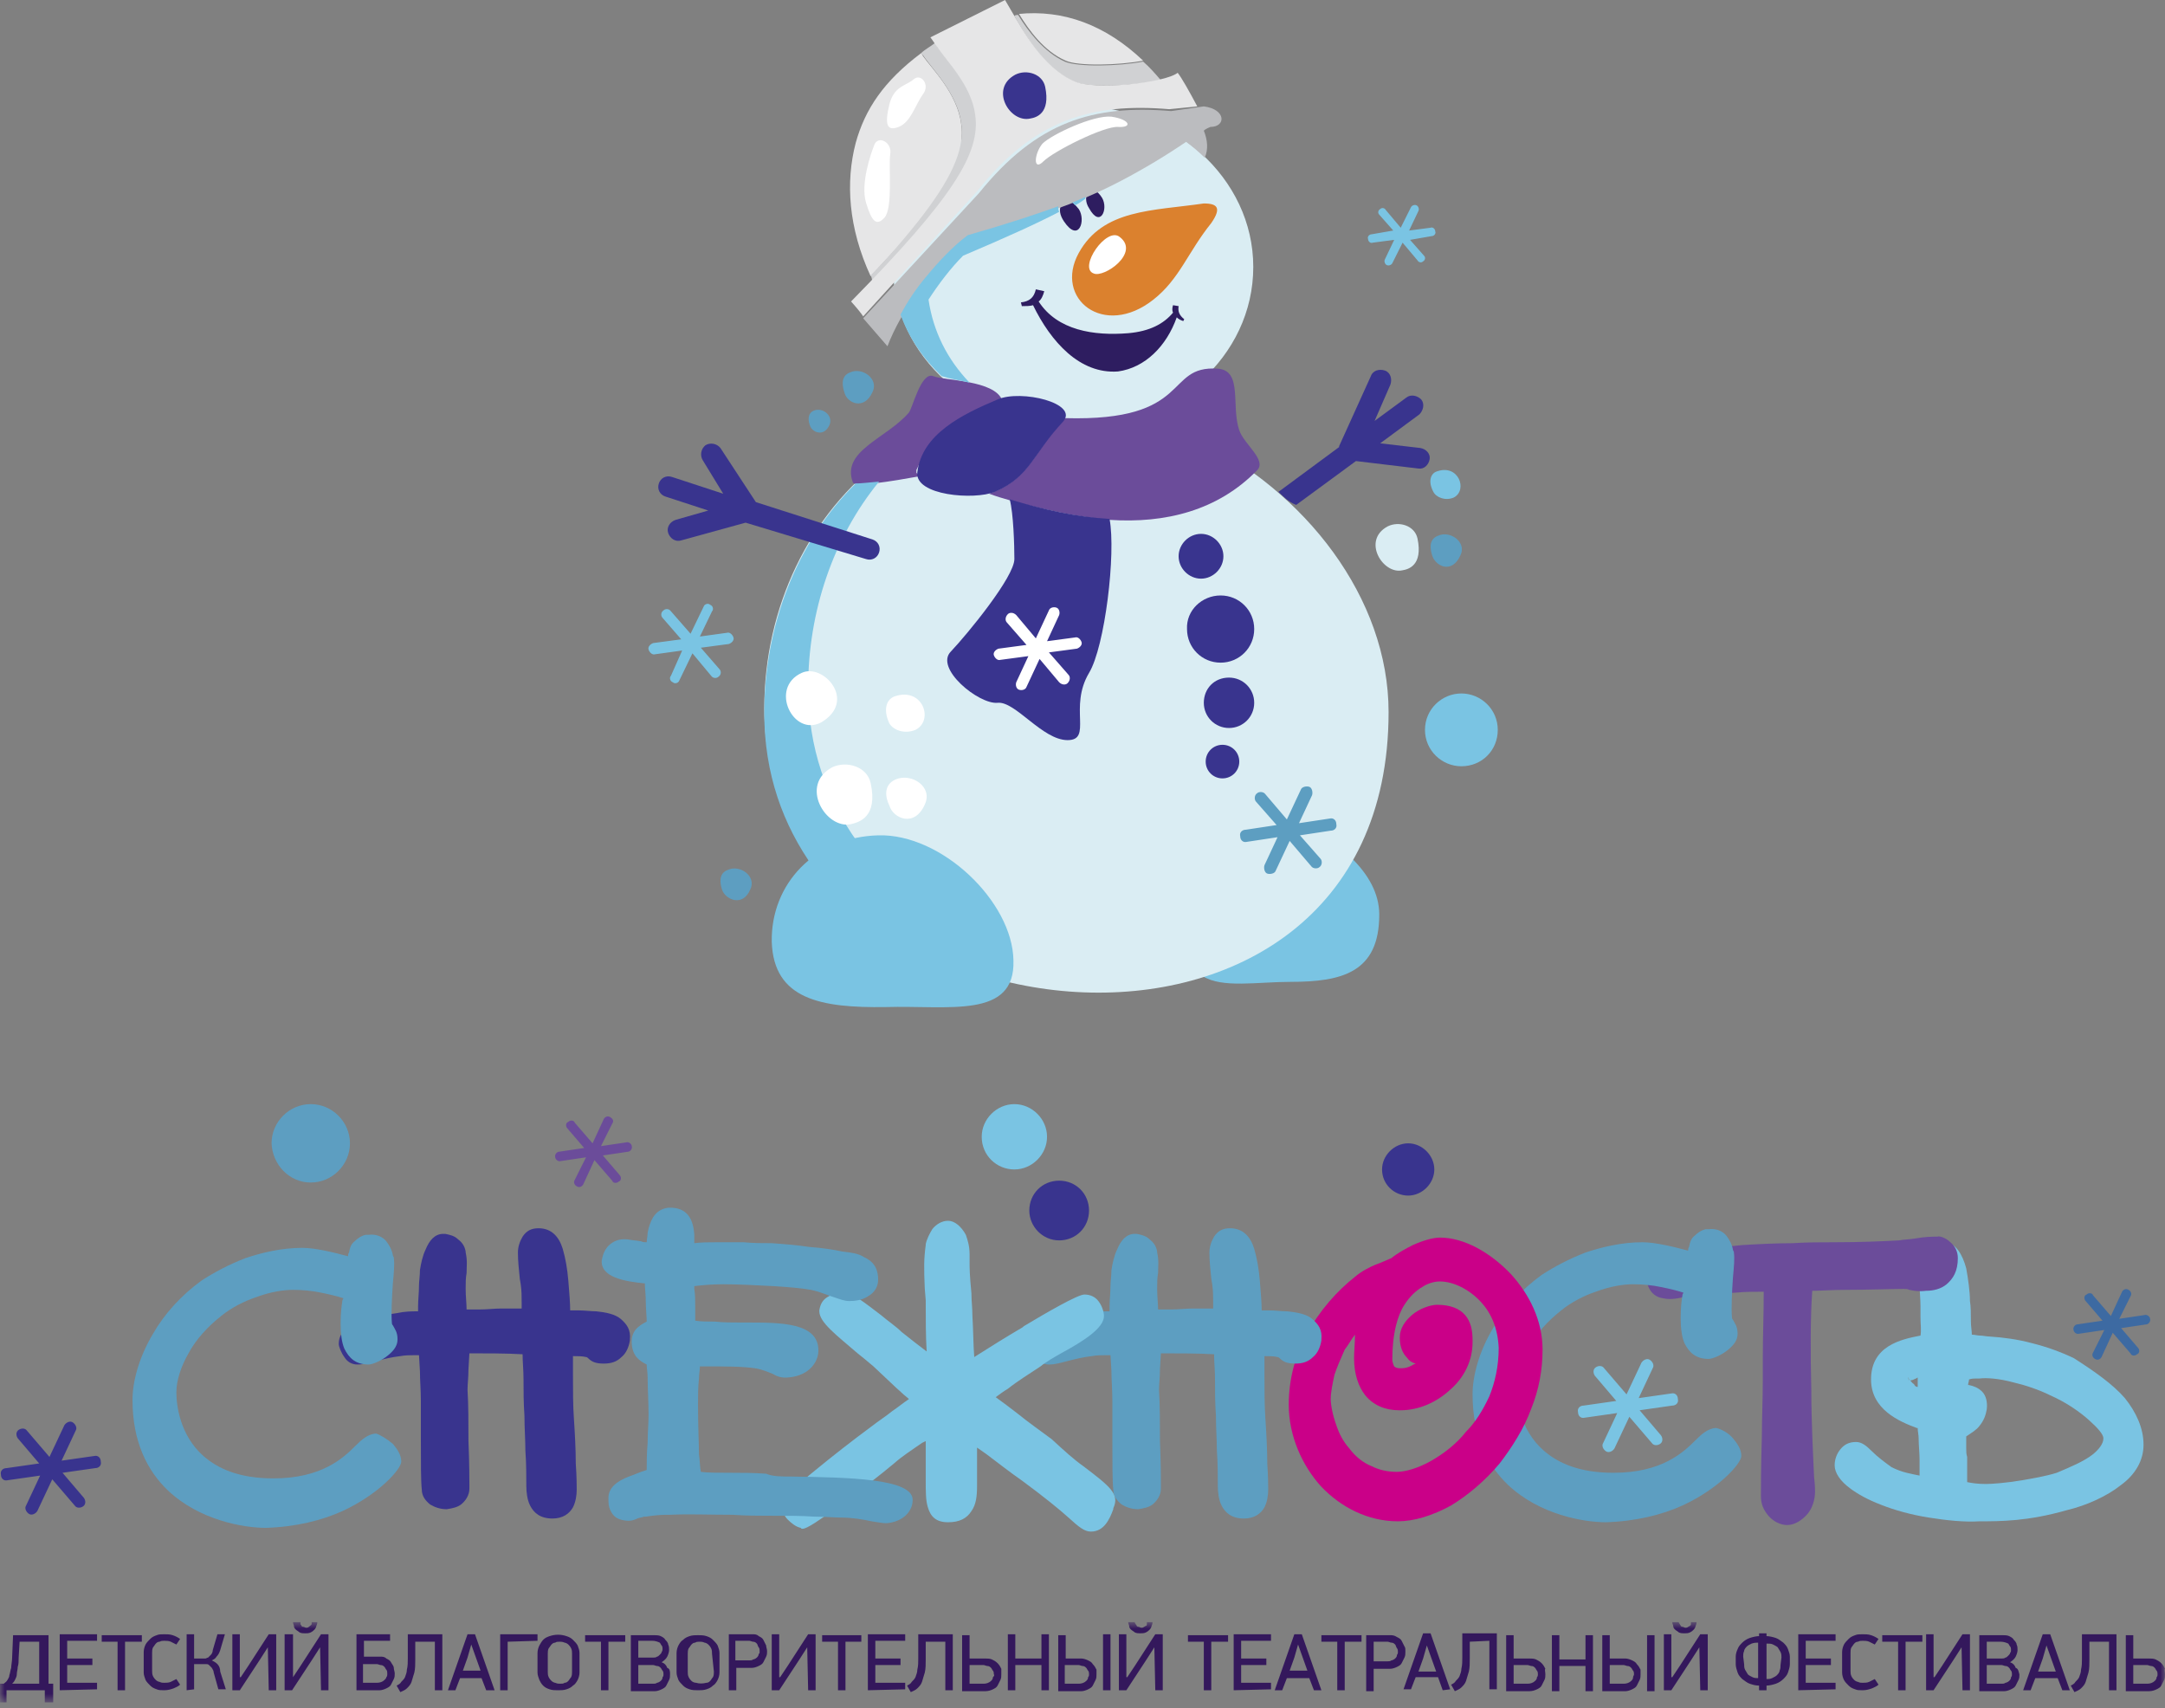 <svg width="232" height="183" viewBox="0 0 232 183" fill="none" xmlns="http://www.w3.org/2000/svg">
<rect x="0" y="0" width="232" height="183" fill="#808080" stroke="none"/>
<path d="M227.7 149.8C228.9 151.3 229.7 153 229.7 154.8C229.7 156.5 228.8 158 227.3 159.1C225.8 160.3 223.6 161.3 221.5 161.8C217.3 163 214.4 163 212.1 163C210.5 163.1 208.6 162.9 206.7 162.6C204.8 162.3 203 161.8 201.5 161.2C200.2 160.7 199.1 160.1 198.3 159.5C197.2 158.7 196.6 157.8 196.6 157C196.6 156.4 196.8 155.8 197.2 155.3C197.6 154.8 198.1 154.5 198.9 154.5C199.5 154.5 200 154.9 200.6 155.5C201.2 156.1 202 156.7 202.7 157.2C203.9 157.8 204.8 157.9 205.7 158.1C205.7 157.7 205.7 157 205.7 156.4C205.7 155.7 205.6 154.8 205.6 154.1C205.6 153.7 205.5 153.4 205.5 153H205.4C203.5 152.3 200.5 151 200.5 147.8C200.5 144.2 203.7 143.5 205.8 143.1C205.9 142.5 205.8 141.9 205.8 141.2V140C205.8 139.2 205.7 138.3 205.7 137.6C205.6 136.5 205.6 135.7 205.6 135.1V135C205.7 134.4 206 133.9 206.5 133.5C207 133.1 207.6 132.9 208.3 133C209.6 133.2 210.3 134.4 210.7 135.9C210.9 137 211.1 138.4 211.1 139.4C211.2 140 211.2 140.8 211.2 141.6C211.2 142.1 211.3 142.6 211.3 143C211.6 143 211.9 143.1 212.2 143.1C212.5 143.1 212.9 143.2 213.2 143.2C214.7 143.3 216.2 143.5 217.7 143.9C219.3 144.3 220.7 144.8 222.2 145.5C224.4 146.9 226.4 148.3 227.7 149.8ZM224.3 155.8C224.9 155.3 225.4 154.7 225.4 154.1C225.4 153.7 224.8 153 223.9 152.2C222.8 151.2 221.3 150.2 219.7 149.5C218.5 148.9 217 148.4 215.7 148.1C214.2 147.7 212.9 147.6 212.1 147.7H211.7C211.5 147.7 211.3 147.7 211 147.8C211 148 210.9 148.2 210.9 148.4H211C211.5 148.5 212 148.7 212.4 149.1C212.8 149.5 213 150.2 212.9 151C212.8 151.6 212.6 152.2 212.1 152.8C211.8 153.2 211.3 153.5 210.7 153.9V154.2V155.2C210.7 155.5 210.7 155.8 210.8 156.1V156.2C210.8 156.7 210.8 157 210.8 157.3C210.8 157.8 210.8 158.3 210.8 158.5V158.8C211.3 158.9 211.9 159 212.8 159C213.4 159 214.9 158.9 216.7 158.6C217.8 158.4 219.1 158.2 220.4 157.8C221.8 157.2 223.3 156.6 224.3 155.8ZM205.5 148.6C205.5 148.3 205.5 147.9 205.5 147.6C205.4 147.6 205.4 147.7 205.3 147.7C205.1 147.8 204.9 147.9 204.7 147.9C204.8 148 204.9 148.2 205.1 148.3C205.2 148.5 205.3 148.6 205.5 148.6ZM204.5 147.7C204.5 147.8 204.6 147.9 204.6 147.9V147.8L204.5 147.7ZM204.5 147.7L204.6 147.9C204.5 147.7 204.5 147.3 204.5 147.7Z" fill="#7AC4E3"/>
<path d="M179.7 135.1C179.5 135.3 179.3 135.3 179.3 135.5C179.3 135.4 179.5 135.3 179.7 135.1Z" fill="black"/>
<path d="M92 142.1C91.3 141.3 91.1 140.7 90.8 140.7L90.6 140.8H90.5C90.8 141.1 91.4 141.5 92 142.1Z" fill="black"/>
<path d="M33.3 126.7C35.6 126.7 37.5 124.8 37.5 122.5C37.5 120.2 35.6 118.3 33.3 118.3C31 118.3 29.1 120.2 29.1 122.5C29.2 124.8 31 126.7 33.3 126.7Z" fill="#5D9EC1"/>
<path d="M108.7 125.3C110.6 125.3 112.2 123.7 112.2 121.8C112.2 119.9 110.6 118.3 108.7 118.3C106.8 118.3 105.2 119.9 105.2 121.8C105.2 123.8 106.8 125.3 108.7 125.3Z" fill="#7AC4E3"/>
<path d="M113.5 132.9C115.3 132.9 116.7 131.5 116.7 129.7C116.7 127.9 115.3 126.5 113.5 126.5C111.7 126.5 110.3 127.9 110.3 129.7C110.3 131.4 111.7 132.9 113.5 132.9Z" fill="#39348E"/>
<path d="M150.9 128.1C152.4 128.1 153.7 126.8 153.7 125.3C153.7 123.8 152.4 122.5 150.9 122.5C149.4 122.5 148.1 123.8 148.1 125.3C148.1 126.9 149.4 128.1 150.9 128.1Z" fill="#39348E"/>
<path d="M178 153.8C178.2 154.1 178.2 154.5 177.9 154.7C177.6 154.9 177.2 154.9 177 154.6L174.6 151.8L173 155.2C172.8 155.5 172.4 155.7 172.1 155.5C171.8 155.3 171.6 154.9 171.8 154.6L173.3 151.4L169.8 151.9C169.4 152 169.1 151.7 169.1 151.3C169 150.9 169.3 150.6 169.7 150.6L173.2 150.1L170.9 147.4C170.7 147.1 170.7 146.7 171 146.5C171.3 146.3 171.7 146.3 171.9 146.6L174.3 149.4L175.9 146C176.1 145.7 176.5 145.5 176.8 145.7C177.1 145.9 177.3 146.3 177.1 146.6L175.6 149.8L179.1 149.3C179.5 149.2 179.8 149.5 179.8 149.9C179.9 150.3 179.6 150.6 179.2 150.6L175.7 151.1L178 153.8Z" fill="#7AC4E3"/>
<path d="M9 160.5C9.2 160.8 9.2 161.2 8.9 161.4C8.6 161.6 8.2 161.6 8 161.3L5.6 158.5L4 161.9C3.8 162.2 3.4 162.4 3.1 162.2C2.8 162 2.6 161.6 2.8 161.3L4.3 158.1L0.8 158.6C0.4 158.7 0.1 158.4 0.1 158C-5.21149e-05 157.6 0.3 157.3 0.7 157.3L4.2 156.8L1.9 154.1C1.7 153.8 1.7 153.4 2 153.2C2.3 153 2.7 153 2.9 153.3L5.3 156.1L6.9 152.7C7.1 152.4 7.5 152.2 7.8 152.4C8.1 152.6 8.3 153 8.1 153.3L6.6 156.5L10.1 156C10.5 155.9 10.8 156.2 10.8 156.6C10.9 157 10.6 157.3 10.2 157.3L6.7 157.8L9 160.5Z" fill="#39348E"/>
<path d="M229.1 144.4C229.3 144.6 229.3 145 229 145.1C228.8 145.3 228.4 145.3 228.3 145L226.4 142.8L225.2 145.4C225.1 145.6 224.8 145.8 224.5 145.6C224.3 145.5 224.1 145.2 224.3 144.9L225.5 142.5L222.8 142.9C222.5 143 222.2 142.7 222.2 142.5C222.1 142.2 222.4 141.9 222.6 141.9L225.3 141.5L223.5 139.4C223.3 139.2 223.3 138.8 223.6 138.7C223.8 138.5 224.2 138.5 224.3 138.8L226.2 141L227.4 138.4C227.5 138.2 227.8 138 228.1 138.2C228.3 138.3 228.5 138.6 228.3 138.9L227.1 141.3L229.8 140.9C230.1 140.8 230.4 141.1 230.4 141.3C230.5 141.6 230.2 141.9 230 141.9L227.3 142.3L229.1 144.4Z" fill="#3D6AA2"/>
<path d="M66.4 125.9C66.6 126.1 66.6 126.5 66.3 126.6C66.1 126.8 65.7 126.8 65.6 126.5L63.7 124.3L62.5 126.9C62.4 127.1 62.1 127.3 61.8 127.1C61.6 127 61.4 126.7 61.6 126.4L62.8 124L60.1 124.4C59.8 124.5 59.5 124.2 59.5 124C59.4 123.7 59.7 123.4 59.9 123.4L62.6 123L60.8 120.9C60.6 120.7 60.6 120.3 60.9 120.2C61.1 120 61.5 120 61.6 120.3L63.5 122.5L64.7 119.9C64.8 119.7 65.1 119.5 65.4 119.7C65.7 119.9 65.8 120.1 65.6 120.4L64.4 122.8L67.1 122.4C67.4 122.3 67.7 122.6 67.7 122.8C67.8 123.1 67.5 123.4 67.3 123.4L64.6 123.8L66.4 125.9Z" fill="#6B4C9A"/>
<path d="M209 133.1C209.5 133.5 209.8 134.1 209.8 134.8C209.8 136.2 209.3 137 208.6 137.6C208 138.1 207.2 138.3 206.4 138.3C205.6 138.4 205.1 138.3 204.6 138.2C204.4 138.1 204.2 138.1 204 138.1C202.9 138.1 200.1 138.2 197.7 138.2C196.4 138.2 195.1 138.3 194.2 138.3C194 141 194 144.9 194.1 149V149.1C194.1 152.2 194.3 156.2 194.4 158.3C194.5 159.1 194.5 159.7 194.5 159.8C194.5 160.7 194.2 161.6 193.7 162.2C193.1 162.9 192.3 163.4 191.5 163.4C190.8 163.4 190 163 189.5 162.4C189 161.8 188.7 161.2 188.7 160.3C188.7 159.5 188.7 157.1 188.8 153.9C188.8 152 188.9 149.9 188.9 148V145.5C188.9 143.1 189 141 189 138.4C188.1 138.4 186.9 138.4 186 138.5C184.4 138.6 182.9 138.6 182 138.7C181.5 138.8 181.1 138.9 180.8 138.9C179.8 139.1 179.1 139.3 178.2 139.1C177.5 139 177 138.6 176.7 138C176.5 137.6 176.5 137.1 176.5 136.7C176.6 135.1 177.9 134.9 180.2 134.4C180.6 134.3 181.1 134.2 181.8 134.1C182.5 133.9 184.4 133.6 186.7 133.4C188.4 133.3 190.3 133.2 192.1 133.2C193.6 133.1 195.1 133.1 196.6 133.1C199.3 133.1 201.7 133 203.5 132.9C204 132.8 204.6 132.8 205.2 132.7C206.3 132.5 207.1 132.5 207.6 132.5C207.8 132.4 208.5 132.6 209 133.1Z" fill="#6B4C9A"/>
<path d="M185.7 154.1C186.2 154.7 186.6 155.3 186.6 156C186.6 156.8 184.2 159.5 180.3 161.3C178.1 162.3 175.3 163 172.1 163.1C169.7 163.1 165 162.3 161.6 159.1C159.4 157 157.8 153.9 157.8 149.4C157.8 147.4 158.5 144.8 160 142.3C161.2 140.2 163 138.2 165.2 136.6C166.6 135.7 168.1 134.9 169.9 134.2C171.7 133.6 173.8 133.1 176 133.1C177.4 133.1 179.4 133.6 180.9 134C180.9 133.9 180.9 133.7 181 133.6C181.1 133.1 181.2 132.7 181.6 132.4C181.9 132.1 182.3 131.8 182.8 131.7H182.9H183H183.1C183.9 131.6 184.6 131.9 185 132.4C185.3 132.8 185.6 133.3 185.7 133.9C185.7 134 185.8 134.1 185.8 134.1V134.2C185.9 134.8 185.8 135.8 185.7 136.9C185.6 138.4 185.5 140.2 185.6 141.2C185.6 141.3 185.7 141.4 185.7 141.4C185.9 141.8 186.2 142.1 186.2 142.9C186.2 143.6 185.8 144.1 185.2 144.6C184.5 145.2 183.5 145.6 183.1 145.6C181.7 145.6 181 144.9 180.5 143.9C180.2 143.2 180.1 142.2 180.1 141.2C180.1 140.1 180.2 139.3 180.3 138.7L180.4 138.5C179.8 138.3 179 138.1 178 137.9C177.1 137.7 176 137.6 175 137.6C174 137.6 172.6 137.8 171 138.4C169.8 138.8 168.4 139.5 167.3 140.4C165.9 141.5 164.6 142.9 163.8 144.4C163 145.8 162.5 147.3 162.5 148.6C162.5 150 162.9 153.2 165.4 155.4C167 156.8 169.3 157.8 172.9 157.8C178.1 157.8 180.4 155.6 181.7 154.3C182.4 153.6 183 153.1 183.8 153H183.9C184.4 153.1 185.2 153.5 185.7 154.1Z" fill="#5D9EC1"/>
<path d="M161.9 136.5C163.9 138.7 165.3 141.5 165.3 144.6C165.3 146.8 164.9 148.9 164.1 150.9C163.3 153.1 162 155.1 160.7 156.8C159.1 158.7 157.3 160.2 155.5 161.3C153.5 162.4 151.5 163 149.8 163C146.6 163 143.7 161.5 141.6 159.3C139.5 157 138.1 153.8 138.1 150.5C138.1 147.8 138.8 145.2 140 143C141.4 140.4 143.3 138.3 145.2 136.8C145.9 136.2 146.7 135.8 147.4 135.5C148 135.3 148.6 135 149.1 134.8C149.7 134.3 150.6 133.8 151.4 133.4C152.5 132.9 153.6 132.6 154.3 132.6C156.9 132.6 159.7 134.2 161.9 136.5ZM159.6 149.6C160.2 148.1 160.6 146.4 160.6 144.4C160.5 142.3 159.8 140.7 158.7 139.5C157.4 138.1 155.7 137.3 154.3 137.3C153.7 137.3 153 137.5 152.4 137.9C151.7 138.3 151 139 150.5 139.8C150.1 140.4 149.8 141.2 149.6 142C149.3 143.2 149.2 144.5 149.2 145.6V145.7C149.2 145.9 149.3 146.2 149.4 146.4C149.5 146.5 149.7 146.6 150 146.6H150.1H150.2C150.6 146.6 150.9 146.5 151.3 146.3C151.4 146.2 151.5 146.2 151.7 146.1C151.3 146 151 145.8 150.8 145.5C150.3 145 150 144.3 150 143.3C150 142.3 150.6 141.5 151.3 140.9C152.1 140.2 153.3 139.8 154 139.8C155.4 139.8 156.4 140.2 157 140.9C157.6 141.6 157.8 142.5 157.8 143.6V143.8C157.8 145.8 156.9 147.6 155.4 148.9C154 150.2 152.1 151.1 150.1 151.1H149.9C148.5 151.1 147.2 150.6 146.3 149.5C145.6 148.6 145.1 147.3 145.1 145.5C145.1 144.8 145.2 143.9 145.2 143C144.8 143.5 144.5 144.1 144.1 144.6C143.7 145.5 143.3 146.4 143 147.3C142.8 148.2 142.6 149.2 142.6 149.9C142.6 150.5 142.8 151.6 143.2 152.7C143.5 153.6 143.9 154.4 144.6 155.2C145.2 156 146 156.7 147 157.1C147.8 157.5 148.7 157.7 149.7 157.7C150.6 157.7 152 157.3 153.4 156.5C154.6 155.8 156 154.8 157.1 153.4C158.1 152.4 158.9 151.1 159.6 149.6Z" fill="#CA0088"/>
<path d="M140.6 141.3C141.3 141.9 141.7 142.5 141.6 143.5V143.6C141.5 144.3 141.2 145 140.7 145.4C140.2 145.9 139.6 146.1 138.8 146.1C137.9 146.1 137.5 145.9 137.1 145.5C137 145.4 136.9 145.4 136.9 145.4C136.5 145.3 136 145.3 135.5 145.3C135.5 145.9 135.5 146.7 135.5 147.5C135.5 149 135.5 150.6 135.6 152C135.7 153.5 135.8 155.3 135.8 156.8C135.9 158.2 135.9 159.3 135.9 159.6C135.9 160.2 135.8 160.9 135.5 161.5C135.1 162.2 134.4 162.7 133.3 162.7C132 162.7 131.3 162.1 130.9 161.3C130.6 160.7 130.5 159.9 130.5 159.2V159.1C130.5 158.2 130.5 156.8 130.4 155.4C130.4 154.3 130.3 153 130.3 151.7C130.2 150.3 130.2 149 130.2 147.8C130.2 146.8 130.1 145.9 130.1 145.1C128.5 145 126 145 124.4 145L124.3 146.7C124.3 147.6 124.2 148.3 124.2 148.9C124.3 150.5 124.3 152.5 124.3 154.4C124.4 156.7 124.4 158.7 124.4 159.1V159.2V159.3V159.4V159.5C124.4 160.2 124 160.8 123.5 161.2C123.1 161.5 122.6 161.6 122 161.7H121.9C121.3 161.7 120.7 161.5 120.2 161.2C119.7 160.8 119.3 160.3 119.3 159.6C119.2 158.8 119.2 156.6 119.2 154.1C119.2 153 119.2 151.8 119.2 150.1C119.2 148.9 119.1 147.9 119.1 146.9L119 145.2C118.9 145.2 118.7 145.2 118.6 145.2C118.1 145.2 117.5 145.2 117 145.3C116.1 145.4 115.3 145.6 114.5 145.8C113.7 146 113.1 146.2 112.4 146.2C111.8 146.2 111.3 145.9 111 145.4C110.7 145 110.4 144.3 110.4 144C110.4 141.8 113.4 141.3 115.9 140.8L116.6 140.7C117.5 140.5 118.2 140.5 118.9 140.5V140C118.9 139.3 119 138.5 119 137.7C119 137.3 119.1 136.7 119.1 136.1C119.2 135.4 119.4 134.5 119.7 133.9C120.1 132.9 120.7 132.2 121.6 132.2H121.7H121.8C122.3 132.3 122.8 132.4 123.2 132.8C123.6 133.1 123.9 133.5 124 134.1V134.2C124.2 135.1 124.1 135.6 124.1 136.4C124 136.9 124 137.5 124 138.1C124 138.9 124.1 139.7 124.1 140.3C124.5 140.3 125 140.3 125.6 140.3C126.3 140.3 127.1 140.2 127.8 140.2C128 140.2 128.5 140.2 128.9 140.2C129.3 140.2 129.6 140.2 130 140.2C130 140 130 139.8 130 139.5C130 138.9 130 138.3 129.9 137.6L129.8 137C129.7 136 129.6 135.1 129.6 134.2C129.6 133.6 129.8 133 130.1 132.5C130.5 131.9 131 131.6 131.8 131.6C133.2 131.6 134 132.5 134.4 133.8C134.7 134.8 134.9 136 135 137.2C135.1 138.4 135.2 139.6 135.2 140.4H136C136.6 140.4 137.4 140.5 137.9 140.5C139 140.6 140 140.8 140.6 141.3Z" fill="#5D9EC1"/>
<path d="M116.1 157.1C119 159.3 120 160.1 119.3 161.6V161.7C118.9 162.8 118.3 164.1 116.9 164.1C116.2 164.1 115.6 163.6 114.5 162.6C113.5 161.7 111.9 160.4 109.6 158.7C108.3 157.8 106.9 156.7 105.7 155.8L104.7 155.1C104.7 156.5 104.7 158 104.7 158.8V159.2C104.7 160.3 104.6 161.2 104.1 161.9C103.6 162.7 102.8 163.1 101.6 163.1C100.3 163.1 99.7 162.5 99.4 161.4C99.2 160.7 99.2 159.8 99.2 158.5C99.2 157.8 99.2 157.2 99.2 156.6C99.2 155.9 99.2 155.1 99.2 154.4L98.8 154.6C97.8 155.3 96.7 156 95.8 156.8C94.5 157.9 91.8 160 89.6 161.6C87.9 162.8 86.5 163.8 86 163.8H85.9L85.8 163.7C85.3 163.6 84.8 163.2 84.4 162.8C84 162.4 83.8 161.8 83.8 161.2C83.8 160.7 85.4 159.1 87.4 157.5C89.1 156.1 91.4 154.3 93.3 152.9C94.2 152.2 95 151.7 95.6 151.2C96.2 150.8 96.8 150.3 97.4 149.9C97.2 149.7 96.9 149.5 96.6 149.2C95.9 148.6 94.9 147.6 93.6 146.4C92.9 145.8 92.4 145.4 91.9 145C89.7 143.1 87.8 141.7 87.8 140.5V140.4C87.9 139.7 88.2 139.2 88.8 138.9C89.2 138.6 89.9 138.5 90.4 138.4C91.3 138.5 92.7 139.6 94.4 140.9C95.1 141.5 96 142.1 96.6 142.7C97.6 143.5 98.5 144.2 99.3 144.8C99.2 143.2 99.2 141.3 99.2 139.3L99.1 138.1C99 135.8 99 134.9 99.2 133.4V133.3C99.3 132.8 99.6 132.2 99.9 131.7C100.3 131.2 100.9 130.8 101.6 130.8C102.3 130.8 103 131.4 103.5 132.3C103.7 132.9 103.9 133.5 103.9 134.4V134.5V135.1C103.9 136 103.9 136.5 104.1 138.6V138.7C104.1 139.4 104.2 140.1 104.2 140.9C104.3 142.6 104.3 144.2 104.4 145.4C105.8 144.5 107.9 143.2 109.6 142.2L109.7 142.1C112.2 140.6 115.5 138.7 116.2 138.7C116.9 138.7 117.4 139 117.7 139.4C118.1 139.9 118.3 140.6 118.3 141C118.3 142.3 116.1 143.7 113.7 145C113 145.4 112.1 145.9 111.5 146.4C110.3 147.2 109 148 108 148.8C107.5 149.1 107.1 149.4 106.7 149.7C107.4 150.2 108.2 150.8 109.1 151.5C110.2 152.4 111.5 153.3 112.7 154.2C114 155.4 115.1 156.4 116.1 157.1Z" fill="#7AC4E3"/>
<path d="M84.7 158.2C90.9 158.3 97.8 158.4 97.8 160.7C97.8 161.5 97.4 162.1 96.9 162.5C96.3 163 95.4 163.2 94.9 163.2C94.6 163.2 94.1 163.1 93.4 163C92.5 162.8 91.3 162.6 90.2 162.6C89.4 162.6 88.4 162.5 87.3 162.5C85.9 162.4 84.4 162.4 82 162.4C81.3 162.4 79.9 162.4 78.5 162.3C76.1 162.3 73.7 162.2 71.8 162.3H71.4C70.7 162.3 69.8 162.4 69.2 162.5H69C68.8 162.6 68.5 162.6 68.3 162.7C67.9 162.9 67.5 163 66.9 162.9C66.2 162.8 65.7 162.5 65.4 161.8C65.2 161.4 65.2 161 65.2 160.5C65.2 159.4 66.1 158.7 67.4 158.2C68 158 68.6 157.7 69.3 157.5C69.3 156.8 69.3 155.7 69.4 154.6C69.4 153.5 69.5 152.5 69.5 151.6C69.5 150.2 69.4 148.8 69.4 147.6C69.4 147.1 69.3 146.6 69.3 146.2C68.5 145.8 67.8 145.3 67.7 144C67.6 142.7 68.3 142.1 69.3 141.6C69.3 141 69.2 140.2 69.2 139.4C69.2 138.7 69.1 138 69.1 137.5H69C67.1 137.3 64.2 136.9 64.5 134.9V135C64.6 134.3 64.9 133.7 65.4 133.3C65.9 132.9 66.5 132.7 67.3 132.8C67.8 132.9 68.2 132.9 68.7 133C68.9 133.1 69.1 133.1 69.3 133.1C69.3 132.8 69.4 132.4 69.4 132.1C69.5 131.5 69.7 130.9 70 130.4C70.4 129.8 70.9 129.5 71.6 129.4C73.7 129.3 74.3 130.7 74.4 132.3C74.4 132.6 74.4 132.9 74.4 133.2C75.1 133.1 76 133.1 76.9 133.1C77.8 133.1 78.8 133.1 79.7 133.1C80.7 133.2 81.7 133.2 82.7 133.2C84.1 133.3 85.4 133.4 86.7 133.6C88.1 133.7 89.4 133.9 90.3 134.1C91.2 134.2 92 134.3 92.6 134.7C93.5 135.1 94.1 135.8 94.1 137.1C94.1 137.9 93.7 138.5 93 138.9C92.4 139.3 91.6 139.4 91 139.4C90.5 139.4 90 139.2 89.4 139C88.7 138.8 87.9 138.4 86.9 138.2C85.8 138 84.4 137.9 82.9 137.8C81 137.7 79 137.6 77.5 137.6C76.3 137.6 75.2 137.7 74.4 137.8V138.1C74.5 138.7 74.5 139.3 74.5 140V140.6C74.5 141 74.5 141.2 74.5 141.5C75.1 141.6 75.8 141.6 76.6 141.6C77.5 141.7 78.5 141.7 79.5 141.7H80C83.7 141.7 87.7 141.7 87.7 144.7C87.7 145.6 87.2 146.4 86.5 146.9C85.8 147.4 84.9 147.6 84.1 147.6C83.7 147.6 83.3 147.5 82.8 147.2C82.3 147 81.6 146.7 80.9 146.6C79.5 146.4 77.8 146.4 75.3 146.4H75C75 146.8 74.9 147.3 74.9 147.7C74.8 148.6 74.8 149.6 74.8 150.5C74.8 152.9 74.9 154.7 74.9 155.8C75 156.5 75 157.2 75.1 157.7C75.8 157.8 77 157.8 78.4 157.8C79.5 157.8 80.7 157.8 82.1 157.9C82.8 158.2 83.7 158.2 84.7 158.2Z" fill="#5D9EC1"/>
<path d="M66.5 141.3C67.2 141.9 67.6 142.5 67.5 143.5V143.6C67.4 144.3 67.1 145 66.6 145.4C66.1 145.9 65.5 146.1 64.7 146.1C63.8 146.1 63.4 145.9 63 145.5C62.9 145.4 62.8 145.4 62.8 145.4C62.4 145.3 61.9 145.3 61.4 145.3C61.4 145.9 61.4 146.7 61.4 147.5C61.4 149 61.4 150.6 61.5 152C61.6 153.5 61.7 155.3 61.7 156.8C61.8 158.2 61.8 159.3 61.8 159.6C61.8 160.2 61.7 160.9 61.4 161.5C61 162.2 60.3 162.7 59.2 162.7C57.9 162.7 57.2 162.1 56.8 161.3C56.5 160.7 56.4 159.9 56.4 159.2V159.1C56.4 158.2 56.4 156.8 56.3 155.4C56.3 154.3 56.2 153 56.2 151.7C56.1 150.3 56.1 149 56.1 147.8C56.1 146.8 56 145.9 56 145.1C54.4 145 51.9 145 50.3 145L50.2 146.7C50.2 147.6 50.1 148.3 50.1 148.9C50.2 150.5 50.2 152.5 50.2 154.4C50.3 156.7 50.3 158.7 50.3 159.1V159.2V159.3V159.4V159.5C50.3 160.2 49.9 160.8 49.4 161.2C49 161.5 48.5 161.6 47.9 161.7H47.8C47.2 161.7 46.6 161.5 46.1 161.2C45.6 160.8 45.2 160.3 45.2 159.6C45.1 158.8 45.1 156.6 45.1 154.1C45.1 153 45.1 151.8 45.1 150.1C45.1 148.9 45 147.9 45 146.9L44.9 145.2C44.8 145.2 44.6 145.2 44.5 145.2C44 145.2 43.4 145.2 42.9 145.3C42 145.4 41.2 145.6 40.4 145.8C39.6 146 39 146.2 38.3 146.2C37.7 146.2 37.2 145.9 36.9 145.4C36.6 145 36.3 144.3 36.3 144C36.3 141.8 39.3 141.3 41.8 140.8L42.5 140.7C43.4 140.5 44.1 140.5 44.8 140.5V140C44.8 139.3 44.9 138.5 44.9 137.7C44.9 137.3 45 136.7 45 136.1C45.1 135.4 45.3 134.5 45.6 133.9C46 132.9 46.6 132.2 47.5 132.2H47.6H47.7C48.2 132.3 48.7 132.4 49.1 132.8C49.5 133.1 49.8 133.5 49.9 134.1V134.2C50.1 135.1 50 135.6 50 136.4C49.9 136.9 49.9 137.5 49.9 138.1C49.9 138.9 50 139.7 50 140.3C50.4 140.3 50.9 140.3 51.5 140.3C52.2 140.3 53 140.2 53.7 140.2C53.9 140.2 54.4 140.2 54.8 140.2C55.2 140.2 55.5 140.2 55.9 140.2C55.9 140 55.9 139.8 55.9 139.5C55.9 138.9 55.9 138.3 55.8 137.6L55.7 137C55.6 136 55.5 135.1 55.5 134.2C55.5 133.6 55.7 133 56 132.5C56.4 131.9 56.9 131.6 57.7 131.6C59.1 131.6 59.9 132.5 60.3 133.8C60.6 134.8 60.8 136 60.9 137.2C61 138.4 61.1 139.6 61.1 140.4H62C62.6 140.4 63.4 140.5 63.9 140.5C64.9 140.6 65.9 140.8 66.5 141.3Z" fill="#39348E"/>
<path d="M42.1 154.7C42.6 155.3 43 155.9 43 156.6C43 157.4 40.6 160.1 36.7 161.9C34.5 162.9 31.7 163.6 28.5 163.7C26.1 163.7 21.4 162.9 18 159.7C15.8 157.6 14.2 154.5 14.2 150C14.2 148 14.9 145.4 16.4 142.9C17.6 140.8 19.4 138.8 21.6 137.2C23 136.3 24.5 135.5 26.3 134.8C28.1 134.2 30.2 133.7 32.4 133.7C33.8 133.7 35.8 134.2 37.3 134.6C37.3 134.5 37.3 134.3 37.4 134.2C37.5 133.7 37.6 133.3 38 133C38.3 132.7 38.7 132.4 39.2 132.3H39.3H39.4H39.5C40.3 132.2 41 132.5 41.4 133C41.7 133.4 42 133.9 42.1 134.5C42.1 134.6 42.2 134.7 42.2 134.7V134.8C42.3 135.4 42.2 136.4 42.1 137.5C42 139 41.9 140.8 42 141.8C42 141.9 42.1 142 42.1 142C42.3 142.4 42.6 142.7 42.6 143.5C42.6 144.2 42.2 144.7 41.6 145.2C40.9 145.8 39.9 146.2 39.5 146.2C38.1 146.2 37.4 145.5 36.9 144.5C36.6 143.8 36.5 142.8 36.5 141.8C36.5 140.7 36.6 139.9 36.7 139.3L36.8 139.1C36.2 138.9 35.4 138.7 34.4 138.5C33.5 138.3 32.4 138.2 31.4 138.2C30.4 138.2 29 138.4 27.4 139C26.2 139.4 24.8 140.1 23.7 141C22.3 142.1 21 143.5 20.2 145C19.4 146.4 18.9 147.9 18.9 149.2C18.9 150.6 19.3 153.8 21.8 156C23.4 157.4 25.7 158.4 29.3 158.4C34.5 158.4 36.8 156.2 38.1 154.9C38.8 154.2 39.4 153.7 40.2 153.6H40.3C40.7 153.7 41.5 154.2 42.1 154.7Z" fill="#5D9EC1"/>
<path d="M137 52.7L143.5 47.9V47.8L146.9 40.3C147.1 39.7 147.8 39.5 148.4 39.7C149 39.9 149.2 40.6 149 41.2L147.3 45.1L150.7 42.6C151.2 42.2 151.9 42.4 152.3 42.8C152.7 43.3 152.5 44 152.1 44.4L147.9 47.5L152.2 48C152.8 48.1 153.3 48.6 153.2 49.2C153.1 49.8 152.6 50.3 152 50.2L145.3 49.4L138.9 54.1C138.1 53.8 137.5 53.2 137 52.7Z" fill="#39348E"/>
<path d="M138.3 105.2C134.7 105.2 131 105.9 128.9 104.6C135.6 102.5 141.3 98.4 144.9 92C146.6 93.7 147.8 95.7 147.8 98C147.8 104.2 143.8 105.2 138.3 105.2Z" fill="#7AC4E3"/>
<path d="M112.2 46.7C117.5 46.7 123.1 44.6 128 46.9C139.9 52.6 148.8 64.1 148.8 76.3C148.8 120 81.9 112.7 81.9 75.9C81.9 65.1 86.7 55 94.9 49C99.5 45.3 105.3 46.7 112.2 46.7Z" fill="#DAEDF3"/>
<path d="M150.3 61.1C150.9 61 152.5 60.6 151.9 57.7C151.6 56.3 149.9 55.8 148.7 56.4C145.9 57.9 148.2 61.6 150.3 61.1Z" fill="#DAEDF3"/>
<path d="M154 50.5C153.3 50.7 153 51.6 153.6 52.7C153.9 53.3 154.9 53.7 155.8 53.3C157.3 52.5 156.3 49.7 154 50.5ZM152.6 27.4C152.8 27.6 152.7 27.9 152.5 28C152.3 28.2 152 28.1 151.9 27.9L150.3 26L149.2 28.2C149.1 28.4 148.8 28.5 148.6 28.4C148.4 28.3 148.3 28 148.4 27.8L149.4 25.7L147.1 26C146.9 26.1 146.6 25.9 146.6 25.6C146.5 25.4 146.7 25.1 147 25.1L149.3 24.7L147.8 23C147.6 22.8 147.7 22.5 147.9 22.4C148.1 22.2 148.4 22.3 148.5 22.5L150.1 24.4L151.2 22.2C151.3 22 151.6 21.9 151.8 22C152 22.1 152.1 22.4 152 22.6L151 24.7L153.3 24.4C153.5 24.3 153.8 24.5 153.8 24.8C153.9 25 153.7 25.3 153.4 25.3L151.1 25.7L152.6 27.4ZM77.1 71.7C77.3 71.9 77.3 72.3 77 72.5C76.8 72.7 76.4 72.7 76.2 72.4L74.2 70L72.8 72.9C72.7 73.2 72.3 73.3 72.1 73.1C71.8 73 71.7 72.6 71.9 72.4L73.1 69.7L70.2 70.1C69.9 70.2 69.6 69.9 69.5 69.6C69.4 69.3 69.7 69 70 68.9L73 68.5L71 66.2C70.8 66 70.8 65.6 71.1 65.4C71.3 65.2 71.7 65.2 71.9 65.5L74 67.9L75.4 65C75.5 64.7 75.9 64.6 76.1 64.8C76.4 64.9 76.5 65.3 76.3 65.5L75 68.2L77.9 67.8C78.2 67.7 78.5 68 78.6 68.3C78.7 68.6 78.4 68.9 78.1 69L75.1 69.4L77.1 71.7ZM156.6 74.3C158.7 74.3 160.5 76 160.5 78.2C160.5 80.4 158.8 82.1 156.6 82.1C154.5 82.1 152.7 80.4 152.7 78.2C152.7 76 154.5 74.3 156.6 74.3Z" fill="#7AC4E3"/>
<path d="M80.4 95.3C81.1 93.9 79.3 92.6 78 93.2C76.9 93.6 77.2 94.8 77.4 95.4C77.8 96.4 79.6 97.2 80.4 95.3ZM141.5 92C141.7 92.2 141.7 92.7 141.4 92.9C141.2 93.1 140.7 93.1 140.5 92.8L138.2 90.1L136.7 93.3C136.6 93.6 136.1 93.7 135.8 93.6C135.5 93.5 135.4 93 135.5 92.7L136.9 89.7L133.6 90.2C133.2 90.3 132.9 90 132.9 89.6C132.8 89.2 133.1 88.9 133.5 88.9L136.8 88.4L134.6 85.9C134.4 85.7 134.4 85.2 134.7 85C134.9 84.8 135.4 84.8 135.6 85.1L137.9 87.8L139.4 84.6C139.5 84.3 140 84.2 140.3 84.3C140.6 84.4 140.7 84.9 140.6 85.2L139.2 88.2L142.5 87.7C142.9 87.6 143.2 87.9 143.2 88.3C143.3 88.7 143 89 142.6 89L139.3 89.5L141.5 92ZM93.5 42C94.2 40.6 92.4 39.3 91.1 39.9C90 40.3 90.3 41.5 90.5 42.1C90.8 43.2 92.6 44 93.5 42ZM88.9 45.5C89.3 44.5 88.1 43.6 87.2 44C86.5 44.3 86.6 45.1 86.8 45.6C87 46.3 88.3 46.9 88.9 45.5ZM156.5 59.5C157.2 58.1 155.4 56.8 154.1 57.4C153 57.8 153.3 59 153.5 59.6C153.9 60.7 155.6 61.5 156.5 59.5Z" fill="#5D9EC1"/>
<path d="M115 45.9C125.7 45.9 134.3 38.2 134.3 28.6C134.3 19.1 125.7 11.3 115 11.3C104.4 11.3 95.7 19 95.7 28.6C95.7 38.2 104.4 45.9 115 45.9Z" fill="#DAEDF3"/>
<path d="M113.8 21.8C113.4 22.4 113.6 23.1 114 23.7C115.6 26.1 116.4 23.6 115.6 22.4C114.8 21.4 114.1 21.1 113.8 21.8ZM116.6 20.6C117 20.1 117.6 20.4 118.1 21.2C118.8 22.4 117.9 24.5 116.7 22.3C116.3 21.7 116.3 21 116.6 20.6Z" fill="#2E1D60"/>
<path d="M115.6 27.1C118.2 22.4 123.5 22.6 129 21.8C130.5 21.8 130.9 22.3 129.8 23.9C127.3 27 126.4 29.9 123.6 32.1C118.3 36.3 112.9 32 115.6 27.1Z" fill="#DB812E"/>
<path d="M120 25.4C122.2 27.1 118.3 29.8 117.2 29.3C115.5 28.7 118.6 24.2 120 25.4Z" fill="white"/>
<path d="M98.2 50.6C98.2 50.5 98.2 50.5 98.2 50.4C98.2 50.3 98.2 50.3 98.3 50.2C98.3 50.1 98.3 50.1 98.4 50C98.4 49.9 98.4 49.9 98.5 49.8C98.5 49.7 98.6 49.7 98.6 49.6C98.6 49.5 98.7 49.5 98.7 49.4C98.7 49.3 98.8 49.3 98.8 49.2C98.8 49.1 98.9 49.1 98.9 49C98.9 48.9 99 48.9 99 48.8C99 48.7 99.1 48.7 99.1 48.6C99.1 48.5 99.2 48.5 99.2 48.4C99.2 48.3 99.3 48.3 99.3 48.2C99.3 48.1 99.4 48.1 99.4 48C99.4 47.9 99.5 47.9 99.5 47.9C99.5 47.8 99.6 47.8 99.6 47.8C99.7 47.7 99.7 47.7 99.7 47.7L99.8 47.6C99.9 47.5 99.9 47.5 99.9 47.5C100 47.4 100 47.4 100 47.4L100.1 47.3L100.2 47.2L100.3 47.1L100.4 47L100.5 46.9L100.6 46.8L100.7 46.7L100.8 46.6L100.9 46.5L101 46.4L101.1 46.3L101.2 46.2L101.3 46.1L101.4 46L101.5 45.9L101.6 45.8L101.8 45.7L102 45.6L102.2 45.5L102.4 45.4L102.6 45.3L102.8 45.2L103 45.1L103.2 45L103.4 44.9L103.6 44.8L103.8 44.7L104 44.6C104.1 44.5 104.2 44.5 104.4 44.4L104.6 44.3L104.8 44.2L105 44.1L105.2 44L105.4 43.9L105.6 43.8L105.8 43.7L106 43.6L106.2 43.5L106.4 43.4L106.6 43.3L106.8 43.2L107 43.1L107.2 43L107.4 42.9C106.6 40.7 101.2 40.8 100 40.3C98.7 39.8 97.8 43.7 97.4 44.2C95 47 90.1 48.3 91.4 51.7C91.6 52.2 95.4 51.6 98.7 51C98.2 50.7 98.2 50.7 98.2 50.6ZM108.2 53.6C107.5 53.4 106.8 53.2 106 52.9C106.2 52.8 106.3 52.8 106.5 52.7C110.4 51.1 110.7 48.5 113.8 45.2C113.9 45.1 114 44.9 114.1 44.8C127.9 45.2 124.7 39.1 130.5 39.5C133.2 39.7 131.9 43.5 132.8 46.1C133.3 47.6 135.8 49.3 134.7 50.4C130.5 54.7 124.9 56.1 118.9 55.7C115.5 55.4 111.8 54.6 108.2 53.6ZM107.8 52.9C107.8 52.8 107.8 52.8 107.8 52.9C107.7 52.8 107.7 52.8 107.8 52.9Z" fill="#6B4C9A"/>
<path d="M106.9 42.8C109.4 41.7 115.7 43.2 113.9 45.2C110.7 48.6 110.4 51.1 106.6 52.7C104.4 53.6 98 53.1 98.3 50.6C98.8 46.5 103.1 44.4 106.9 42.8ZM118.9 55.6C115.4 55.4 111.8 54.6 108.2 53.5C108.6 55 108.7 58.4 108.7 59.9C108.7 61.8 103.7 67.9 101.9 69.8C100.1 71.6 104.9 75.5 106.9 75.3C108.8 75.1 111.7 79.3 114.4 79.3C117.1 79.3 114.5 75.8 116.7 72.1C118.4 69.3 119.6 59.3 118.9 55.6ZM107.8 52.9C107.8 52.8 107.8 52.8 107.8 52.9Z" fill="#39348E"/>
<path d="M94.9 107.9C101.7 107.7 108.8 109.2 108.6 102.9C108.5 96.6 100.9 89.3 94.1 89.5C87.3 89.7 82.6 94.7 82.7 100.9C82.9 107.1 88 108 94.9 107.9Z" fill="#7AC4E3"/>
<path d="M122.5 6.5C118.5 2.7 114 1 109.1 1.5H109.2C110.3 3.3 111.9 5.5 114.2 6.5C115.5 7.1 119.9 7 122.5 6.5ZM98.7 5.7C94.7 8.7 92.7 11.7 91.7 15.3C90.6 19.5 90.9 24.4 93.3 29.6C94.2 28.6 95.1 27.7 95.9 26.8C100.6 21.5 102.6 18 103 15.2C103.1 14.5 103.1 13.9 103 13.3C102.6 10 99.8 7.3 98.9 6C98.8 5.8 98.8 5.8 98.7 5.7Z" fill="#E6E6E7"/>
<path d="M124.4 8.6C123.8 7.9 123.2 7.2 122.5 6.6C119.9 7.1 115.5 7.2 114.1 6.6C111.9 5.6 110.2 3.4 109.1 1.6C109 1.6 108.8 1.6 108.7 1.7C109.9 3.8 111.9 7.4 115.2 8.8C116.8 9.4 121.6 9.2 124.4 8.6ZM100.2 4.6C99.7 5 99.1 5.3 98.7 5.7C98.8 5.8 98.8 5.9 98.9 5.9C99.8 7.3 102.6 10 103 13.2C103.1 13.8 103.1 14.4 103 15.1C102.6 17.9 100.6 21.3 95.9 26.7C95.1 27.6 94.3 28.5 93.3 29.5C93.4 29.6 93.4 29.9 93.5 30.1C102.6 20.7 105.1 16.2 104.6 12.4C104.2 9.1 101.4 6.4 100.5 5.1C100.4 4.9 100.3 4.7 100.2 4.6Z" fill="#D0D1D3"/>
<path d="M128.3 11.4C127.4 9.7 126.6 8.3 126.2 7.8C124.8 8.9 117.2 9.7 115.1 8.7C111.7 7.2 109.6 3.2 108.4 1.2C108 0.5 107.7 0 107.7 0L99.7 4C99.7 4 100 4.4 100.4 5C101.3 6.4 104.1 9.1 104.5 12.3C105.1 16.4 102.1 21.2 91.2 32.3C92 33.2 92.3 33.6 92.5 33.9L104.7 20.5C110.8 12.8 117 11 125.3 11.7L128.3 11.4Z" fill="#E6E6E7"/>
<path d="M103.9 25.4C111.7 23 115.3 21.8 119.1 19.9C122.1 18.4 124.9 16.7 127.1 15.2C127.8 15.7 128.5 16.3 129.1 16.9C129.5 16 129.4 15 129 14C129.2 13.8 129.5 13.7 129.7 13.6C131.4 13.6 131.4 11.7 129 11.4L125.5 11.9C117.2 11.2 111.1 13 104.9 20.7L92.5 34.1L95.1 37.1C96.5 33.4 100 28.3 103.9 25.4Z" fill="#BBBCBF"/>
<path d="M110.4 12.7C111 12.6 112.6 12.2 112 9.3C111.7 7.9 110 7.4 108.8 8C106 9.5 108.2 13.2 110.4 12.7Z" fill="#39348E"/>
<path d="M97.9 8.5C97.1 9.2 95.8 9.2 95.3 11.2C94.8 13.3 95 14.1 96.3 13.6C97.6 13.1 98.1 11.2 98.9 10.1C99.7 9.1 98.7 7.8 97.9 8.5Z" fill="white"/>
<path d="M93.7 15.5C93.3 16.5 92.2 19.7 92.8 21.7C93.4 23.7 93.9 24.3 94.8 23.3C95.7 22.2 95.2 17.8 95.4 16.5C95.6 15.2 94.1 14.5 93.7 15.5Z" fill="white"/>
<path d="M111.8 17.3C112.9 16.2 118.3 13.5 119.8 13.6C121.4 13.7 121.1 12.8 119.1 12.5C117.2 12.3 112.7 14.4 111.7 15.4C110.8 16.5 110.7 18.4 111.8 17.3Z" fill="white"/>
<path d="M91.8 90.1C88.6 85.6 86.6 80.1 86.6 73.7C86.6 65.5 89.3 57.6 94.2 51.6C93.1 51.7 92.2 51.8 91.7 51.8C85.4 58 81.9 67 81.9 76.4C81.9 82.9 83.9 88.4 87.2 93C87.2 93 87.3 93 87.3 92.9C88.4 91.7 89.9 90.7 91.8 90.1Z" fill="#7AC4E3"/>
<path d="M88 77.4C91.9 75.1 88.2 71 85.9 72.1C82.4 73.7 85 79 88 77.4ZM91.2 88.3C92 88.1 94.1 87.6 93.3 83.9C92.9 82.1 90.7 81.5 89.2 82.2C85.6 84.1 88.5 88.9 91.2 88.3ZM99.1 86.2C100 84.3 97.7 82.8 96 83.5C94.6 84.1 94.9 85.5 95.3 86.3C95.7 87.7 98 88.7 99.1 86.2ZM95.9 74.6C95 74.9 94.6 76 95.3 77.5C95.7 78.2 96.9 78.7 98.1 78.2C100.1 77.2 98.9 73.6 95.9 74.6Z" fill="white"/>
<path d="M103.9 41C101.5 38.5 100 35.5 99.5 32.1C100.6 30.4 101.9 28.7 103.2 27.4C107.9 25.4 111 24 113.5 22.7C113.4 22.5 113.4 22.3 113.4 22.1C110.9 23 107.9 24 103.7 25.2C102.1 26.4 100.6 28 99.2 29.7C98.1 31 97.2 32.4 96.5 33.7C97.4 36.2 98.9 38.4 100.9 40.3C101.9 40.6 103 40.8 103.9 41ZM115.2 22C115.6 21.8 115.9 21.6 116.3 21.3C116.3 21.2 116.3 21.2 116.3 21.1C115.9 21.3 115.4 21.5 114.9 21.7C115.1 21.8 115.1 21.9 115.2 22Z" fill="#7AC4E3"/>
<path d="M131 79.8C132 79.8 132.8 80.6 132.8 81.6C132.8 82.6 132 83.4 131 83.4C130 83.4 129.2 82.6 129.2 81.6C129.2 80.6 130 79.8 131 79.8ZM128.7 57.2C130 57.2 131.1 58.3 131.1 59.6C131.1 60.9 130 62 128.7 62C127.4 62 126.3 60.9 126.3 59.6C126.3 58.3 127.4 57.2 128.7 57.2ZM130.8 63.8C132.8 63.8 134.4 65.4 134.4 67.4C134.4 69.4 132.8 71 130.8 71C128.8 71 127.2 69.4 127.2 67.4C127.1 65.4 128.8 63.8 130.8 63.8ZM131.7 72.6C133.2 72.6 134.4 73.8 134.4 75.3C134.4 76.8 133.2 78 131.7 78C130.2 78 129 76.8 129 75.3C129 73.8 130.1 72.6 131.7 72.6Z" fill="#39348E"/>
<path d="M114.5 72.3C114.7 72.5 114.7 72.9 114.4 73.2C114.2 73.4 113.8 73.4 113.5 73.1L111.4 70.6L110 73.6C109.9 73.9 109.5 74 109.2 73.9C108.9 73.8 108.8 73.4 108.9 73.1L110.2 70.3L107.2 70.7C106.9 70.8 106.6 70.5 106.5 70.2C106.4 69.9 106.7 69.6 107 69.5L110 69.1L107.9 66.7C107.7 66.5 107.7 66.1 108 65.8C108.2 65.6 108.6 65.6 108.9 65.9L111 68.4L112.4 65.4C112.5 65.1 112.9 65 113.2 65.1C113.5 65.2 113.6 65.6 113.5 65.9L112.2 68.7L115.2 68.3C115.5 68.2 115.8 68.5 115.9 68.8C116 69.1 115.7 69.4 115.4 69.5L112.4 69.9L114.5 72.3Z" fill="white"/>
<path d="M75.3 49.3C75 48.8 75.1 48.1 75.6 47.7C76.1 47.4 76.8 47.5 77.2 48L81 53.8L93.5 57.8C94.1 58 94.4 58.6 94.2 59.2C94 59.8 93.4 60.1 92.8 59.9L79.9 56L73 57.9C72.4 58.1 71.8 57.7 71.6 57.1C71.4 56.5 71.8 55.9 72.4 55.7L75.9 54.7L71.3 53.2C70.7 53 70.4 52.4 70.6 51.8C70.8 51.2 71.4 50.9 72 51.1L77.5 52.9L75.3 49.3Z" fill="#39348E"/>
<path d="M120.9 35.7C117.2 36 113.3 35.4 111.3 32.3C111.6 32.1 111.8 31.6 111.9 31.2L111 31C110.8 31.9 110.3 32.3 109.4 32.4L109.5 32.8C109.9 32.8 110.4 32.8 110.7 32.7C112.6 36.6 115.7 40.1 119.8 39.8C122.7 39.4 125 37.1 126.1 34C126.3 34.2 126.5 34.3 126.8 34.4L126.9 34.2C126.4 33.8 126.2 33.4 126.3 32.8L125.7 32.7C125.6 33 125.6 33.3 125.7 33.5C124.7 34.7 123.2 35.5 120.9 35.7Z" fill="#2E1D60"/>
<mask id="mask0_1959_1077" style="mask-type:luminance" maskUnits="userSpaceOnUse" x="0" y="173" width="232" height="10">
<path d="M232 173.8H0V182.4H232V173.8Z" fill="white"/>
</mask>
<g mask="url(#mask0_1959_1077)">
<path d="M0.4 180.4C0.5 180.3 0.7 180.2 0.8 180C0.9 179.8 1 179.7 1 179.5C1.1 179.2 1.1 179 1.2 178.7C1.2 178.4 1.3 178 1.3 177.6L1.4 175.2H5.2V180.4H5.7V182.4H4.8V181.1H0.7V182.4H0V180.4H0.4ZM2.1 175.9L2 177.6C2 178 2 178.3 1.9 178.6C1.9 178.9 1.8 179.1 1.8 179.4C1.8 179.6 1.7 179.8 1.6 180C1.5 180.2 1.4 180.3 1.3 180.4H4.2V175.9H2.1ZM6.4 181.1V175.1H10.4V175.8H7.2V177.7H9.9V178.4H7.2V180.3H10.4V181L6.4 181.1ZM13.4 175.9V181.1H12.6V175.9H10.9V175.2H15.2V175.9H13.4ZM17.6 175.1C17.9 175.1 18.2 175.1 18.5 175.2C18.8 175.3 19 175.4 19.3 175.6L18.9 176.2C18.7 176.1 18.5 176 18.3 175.9C18.1 175.8 17.8 175.8 17.6 175.8C17.4 175.8 17.3 175.8 17.1 175.9C16.9 175.9 16.8 176 16.7 176.1C16.6 176.2 16.5 176.4 16.4 176.5C16.3 176.7 16.3 176.9 16.3 177.1V179C16.3 179.2 16.3 179.4 16.4 179.6C16.5 179.8 16.6 179.9 16.7 180C16.8 180.1 17 180.2 17.1 180.2C17.3 180.3 17.4 180.3 17.6 180.3C17.8 180.3 18.1 180.3 18.3 180.2C18.5 180.1 18.7 180 18.9 179.9L19.3 180.5C19.1 180.7 18.8 180.8 18.6 180.9C18.3 181 18 181.1 17.6 181.1C17.3 181.1 17 181.1 16.8 181C16.5 180.9 16.3 180.8 16.1 180.6C15.9 180.4 15.7 180.2 15.6 180C15.5 179.7 15.4 179.5 15.4 179.2V177C15.4 176.7 15.5 176.4 15.6 176.2C15.7 176 15.9 175.8 16.1 175.6C16.3 175.4 16.5 175.3 16.8 175.2C17 175.1 17.3 175.1 17.6 175.1ZM20 181.1V175.1H20.8V177.7H21.7C21.8 177.7 21.9 177.7 22 177.7C22.1 177.7 22.2 177.6 22.3 177.6C22.4 177.5 22.5 177.4 22.6 177.3C22.7 177.2 22.8 177 22.8 176.8L23.3 175.1H24.1L23.6 176.8C23.5 177.1 23.4 177.3 23.2 177.5C23.1 177.7 22.9 177.8 22.7 177.9C22.9 178 23.1 178.1 23.3 178.3C23.5 178.5 23.6 178.8 23.6 179.1L24.2 181H23.4L22.9 179.2C22.9 179 22.8 178.9 22.7 178.7C22.6 178.6 22.5 178.5 22.4 178.4C22.3 178.3 22.2 178.3 22.1 178.3C22 178.3 21.9 178.3 21.8 178.3H20.8V181L20 181.1ZM28.7 176.5L27.8 177.9L25.7 181.1H24.9V175.1H25.7V179.7H25.8L26.6 178.5L28.8 175.1H29.6V181.1H28.8L28.7 176.5ZM32.2 173.8C32.2 173.9 32.2 173.9 32.2 174C32.2 174.1 32.3 174.1 32.3 174.2C32.4 174.3 32.4 174.3 32.5 174.3C32.6 174.3 32.7 174.4 32.8 174.4C32.9 174.4 33 174.4 33.1 174.3C33.2 174.2 33.4 174.1 33.4 174C33.4 173.9 33.4 173.9 33.4 173.8H34C34 173.9 34 174 33.9 174.2C33.9 174.3 33.8 174.5 33.7 174.6C33.6 174.7 33.5 174.8 33.3 174.9C33.1 175 32.9 175 32.7 175C32.5 175 32.3 175 32.1 174.9C32 174.8 31.8 174.7 31.7 174.6C31.6 174.5 31.5 174.4 31.5 174.2C31.5 174.1 31.4 174 31.4 173.8H32.2ZM34.3 176.5L33.4 177.9L31.3 181.1H30.5V175.1H31.4V179.7L32.2 178.5L34.4 175.1H35.2V181.1H34.4L34.3 176.5ZM42.3 179.3C42.3 179.5 42.3 179.7 42.2 179.9C42.1 180.1 42 180.3 41.9 180.5C41.8 180.7 41.6 180.8 41.4 180.9C41.2 181 40.9 181.1 40.7 181.1H38.2V175.1H41.8V175.8H39V177.5H40.7C41 177.5 41.2 177.5 41.4 177.7C41.6 177.8 41.8 177.9 41.9 178.1C42 178.3 42.2 178.5 42.2 178.7C42.2 178.9 42.3 179.1 42.3 179.3ZM41.5 179.3C41.5 179.2 41.5 179 41.4 178.9C41.3 178.8 41.3 178.7 41.2 178.6C41.1 178.5 41 178.4 40.8 178.4C40.7 178.4 40.5 178.3 40.4 178.3H38.9V180.3H40.4C40.7 180.3 41 180.2 41.2 180C41.3 179.9 41.4 179.8 41.4 179.7C41.5 179.6 41.5 179.5 41.5 179.3ZM44.5 175.9V177.8C44.5 178.3 44.5 178.8 44.4 179.2C44.3 179.5 44.2 179.9 44.1 180.2C44 180.5 43.8 180.7 43.6 180.9C43.4 181.1 43.1 181.2 42.9 181.3L42.5 180.6C42.7 180.5 42.9 180.4 43 180.2C43.2 180 43.3 179.9 43.4 179.7C43.5 179.4 43.6 179.2 43.6 178.9C43.7 178.5 43.7 178.1 43.7 177.7V175.1H47.4V181.1H46.6V175.9H44.5ZM52.1 181.1L51.6 179.8H49.3L48.8 181.1H48L50.1 175.1H50.9L53 181.1H52.1ZM50.5 176.2L50.1 177.6L49.6 179H51.5L51 177.6L50.5 176.2ZM54.4 175.9V181.1H53.6V175.1H57.6V175.8L54.4 175.9ZM62.1 179.2C62.1 179.5 62 179.8 61.9 180C61.8 180.2 61.6 180.5 61.4 180.6C61.2 180.8 61 180.9 60.7 181C60.4 181.1 60.1 181.1 59.8 181.1C59.5 181.1 59.2 181.1 58.9 181C58.6 180.9 58.4 180.8 58.2 180.6C58 180.4 57.9 180.2 57.8 180C57.7 179.7 57.6 179.5 57.6 179.2V177.1C57.6 176.8 57.7 176.5 57.8 176.3C57.9 176.1 58.1 175.8 58.2 175.7C58.4 175.5 58.6 175.4 58.9 175.3C59.5 175.1 60.1 175.1 60.7 175.3C61 175.4 61.2 175.5 61.4 175.7C61.6 175.9 61.8 176.1 61.9 176.3C62 176.6 62.1 176.8 62.1 177.1V179.2ZM61.3 177.2C61.3 177 61.3 176.8 61.2 176.6C61.1 176.4 61 176.3 60.9 176.2C60.8 176.1 60.6 176 60.5 176C60.3 175.9 60.1 175.9 60 175.9C59.8 175.9 59.6 175.9 59.5 176C59.3 176 59.2 176.1 59.1 176.2C59 176.3 58.9 176.5 58.8 176.6C58.7 176.8 58.7 177 58.7 177.2V179.1C58.7 179.3 58.7 179.5 58.8 179.7C58.9 179.9 59 180 59.1 180.1C59.2 180.2 59.4 180.3 59.5 180.3C59.7 180.4 59.9 180.4 60 180.4C60.2 180.4 60.4 180.4 60.5 180.3C60.7 180.3 60.8 180.2 60.9 180.1C61 180 61.1 179.8 61.2 179.7C61.3 179.5 61.3 179.3 61.3 179.1V177.2ZM65.2 175.9V181.1H64.4V175.9H62.7V175.2H67V175.9H65.2ZM71.8 179.4C71.8 179.6 71.8 179.8 71.7 180C71.6 180.2 71.5 180.4 71.4 180.6C71.3 180.8 71.1 180.9 70.9 181C70.7 181.1 70.4 181.2 70.2 181.2H67.6V175.2H70.1C70.3 175.2 70.6 175.2 70.8 175.3C71 175.4 71.2 175.5 71.3 175.7C71.4 175.8 71.6 176 71.6 176.2C71.7 176.4 71.7 176.6 71.7 176.8C71.7 177 71.6 177.3 71.5 177.5C71.4 177.7 71.2 177.9 70.9 178.1C71.2 178.2 71.4 178.4 71.5 178.7C71.8 178.8 71.8 179.1 71.8 179.4ZM71 176.7C71 176.6 71 176.4 70.9 176.3C70.8 176.2 70.8 176.1 70.7 176C70.5 175.9 70.2 175.8 69.9 175.8H68.4V177.6H70C70.1 177.6 70.3 177.6 70.4 177.5C70.5 177.5 70.6 177.4 70.7 177.3C70.8 177.2 70.9 177.1 70.9 177C70.9 177 71 176.9 71 176.7ZM71.1 179.4C71.1 179.3 71.1 179.1 71 179C70.9 178.9 70.9 178.8 70.8 178.7C70.7 178.6 70.6 178.5 70.4 178.5C70.3 178.5 70.1 178.4 70 178.4H68.4V180.4H70C70.1 180.4 70.3 180.4 70.4 180.3C70.5 180.3 70.7 180.2 70.8 180.1C70.9 180 71 179.9 71 179.7C71.1 179.6 71.1 179.5 71.1 179.4ZM77.1 179.2C77.1 179.5 77 179.8 76.9 180C76.8 180.2 76.6 180.5 76.4 180.6C76.2 180.8 76 180.9 75.7 181C75.4 181.1 75.1 181.1 74.8 181.1C74.5 181.1 74.2 181.1 73.9 181C73.6 180.9 73.4 180.8 73.2 180.6C73 180.4 72.8 180.2 72.7 180C72.6 179.7 72.5 179.5 72.5 179.2V177.1C72.5 176.8 72.6 176.5 72.7 176.3C72.8 176.1 73 175.8 73.2 175.7C73.4 175.5 73.6 175.4 73.9 175.3C74.2 175.2 74.5 175.2 74.8 175.2C75.1 175.2 75.4 175.2 75.7 175.3C76 175.4 76.2 175.5 76.4 175.7C76.6 175.9 76.8 176.1 76.9 176.3C77 176.6 77.1 176.8 77.1 177.1V179.2ZM76.3 177.2C76.3 177 76.3 176.8 76.2 176.6C76.1 176.4 76 176.3 75.9 176.2C75.8 176.1 75.6 176 75.5 176C75.3 175.9 75.1 175.9 75 175.9C74.8 175.9 74.6 175.9 74.5 176C74.3 176 74.2 176.1 74.1 176.2C74 176.3 73.9 176.5 73.8 176.6C73.7 176.8 73.7 177 73.7 177.2V179.1C73.7 179.3 73.7 179.5 73.8 179.7C73.9 179.9 74 180 74.1 180.1C74.2 180.2 74.4 180.3 74.6 180.3C74.9 180.4 75.3 180.4 75.7 180.3C75.9 180.3 76 180.2 76.1 180.1C76.2 180 76.3 179.8 76.4 179.7C76.5 179.5 76.5 179.3 76.5 179.1L76.3 177.2ZM82.2 176.9C82.2 177.1 82.2 177.3 82.1 177.5C82 177.7 81.9 177.9 81.8 178.1C81.7 178.3 81.5 178.4 81.3 178.5C81.1 178.6 80.8 178.7 80.6 178.7H78.9V181.1H78.1V175.1H80.6C80.9 175.1 81.1 175.1 81.3 175.3C81.5 175.4 81.7 175.5 81.8 175.7C81.9 175.9 82 176.1 82.1 176.3C82.1 176.5 82.2 176.7 82.2 176.9ZM81.4 176.9C81.4 176.8 81.4 176.6 81.3 176.5C81.2 176.4 81.2 176.2 81.1 176.1C81 176 80.9 175.9 80.7 175.9C80.6 175.9 80.4 175.8 80.3 175.8H78.8V177.9H80.3C80.4 177.9 80.6 177.9 80.7 177.8C80.8 177.8 81 177.7 81.1 177.6C81.2 177.5 81.3 177.4 81.3 177.2C81.4 177.2 81.4 177.1 81.4 176.9ZM86.5 176.5L85.6 177.9L83.5 181.1H82.7V175.1H83.5V179.7H83.6L84.4 178.5L86.6 175.1H87.4V181.1H86.6L86.5 176.5ZM90.6 175.9V181.1H89.8V175.9H88.1V175.2H92.3V175.9H90.6ZM93 181.1V175.1H97V175.8H93.8V177.7H96.5V178.4H93.8V180.3H97V181L93 181.1ZM99.2 175.9V177.8C99.2 178.3 99.2 178.8 99.1 179.2C99 179.5 98.9 179.9 98.8 180.2C98.7 180.5 98.5 180.7 98.3 180.9C98.1 181.1 97.8 181.2 97.6 181.3L97.2 180.6C97.4 180.5 97.6 180.4 97.7 180.2C97.9 180 98 179.9 98.1 179.7C98.2 179.4 98.3 179.2 98.3 178.9C98.4 178.5 98.4 178.1 98.4 177.7V175.1H102.1V181.1H101.3V175.9H99.2ZM107.3 179.4C107.3 179.6 107.3 179.8 107.2 180C107.1 180.2 107 180.4 106.9 180.6C106.8 180.8 106.6 180.9 106.4 181C106.2 181.1 105.9 181.2 105.6 181.2H103.1V175.2H103.9V177.7H105.6C105.8 177.7 106.1 177.7 106.3 177.8C106.5 177.9 106.7 178 106.9 178.2C107.1 178.4 107.2 178.6 107.3 178.8C107.3 178.9 107.3 179.1 107.3 179.4ZM106.5 179.4C106.5 179.3 106.5 179.1 106.4 179C106.3 178.9 106.3 178.8 106.2 178.7C106.1 178.6 106 178.5 105.8 178.5C105.7 178.5 105.5 178.4 105.4 178.4H103.9V180.4H105.4C105.7 180.4 106 180.3 106.2 180.1C106.3 180 106.4 179.9 106.4 179.7C106.5 179.6 106.6 179.5 106.5 179.4ZM111.6 181.1V178.4H108.8V181.1H108V175.1H108.8V177.7H111.6V175.1H112.4V181.1H111.6ZM117.5 179.4C117.5 179.6 117.5 179.8 117.4 180C117.3 180.2 117.2 180.4 117.1 180.6C117 180.8 116.8 180.9 116.6 181C116.4 181.1 116.1 181.2 115.9 181.2H113.4V175.2H114.2V177.7H115.9C116.1 177.7 116.4 177.8 116.6 177.9C116.8 178 117 178.1 117.1 178.3C117.3 178.5 117.4 178.7 117.5 178.9C117.5 178.9 117.5 179.1 117.5 179.4ZM116.7 179.4C116.7 179.3 116.7 179.1 116.6 179C116.5 178.9 116.5 178.8 116.4 178.7C116.3 178.6 116.2 178.5 116 178.5C115.9 178.5 115.7 178.4 115.6 178.4H114.1V180.4H115.6C115.9 180.4 116.2 180.3 116.4 180.1C116.5 180 116.6 179.9 116.6 179.7C116.7 179.6 116.7 179.5 116.7 179.4ZM118.2 181.1V175.1H119V181.1H118.2ZM121.6 173.8C121.6 173.9 121.6 173.9 121.7 174C121.7 174.1 121.8 174.1 121.8 174.2C121.9 174.3 121.9 174.3 122 174.3C122.1 174.3 122.2 174.4 122.3 174.4C122.4 174.4 122.5 174.4 122.6 174.3C122.7 174.3 122.7 174.2 122.8 174.2C122.9 174.2 122.9 174.1 122.9 174C122.9 173.9 122.9 173.9 122.9 173.8H123.5C123.5 173.9 123.5 174 123.4 174.2C123.4 174.3 123.3 174.5 123.2 174.6C123.1 174.7 123 174.8 122.8 174.9C122.6 175 122.4 175 122.2 175C122 175 121.8 175 121.6 174.9C121.5 174.8 121.3 174.7 121.2 174.6C121.1 174.5 121 174.4 121 174.2C121 174.1 120.9 174 120.9 173.8H121.6ZM123.7 176.5L122.8 177.9L120.7 181.1H119.9V175.1H120.7V179.7H120.8L121.6 178.5L123.8 175.1H124.6V181.1H123.8L123.7 176.5ZM129.8 175.9V181.1H129V175.9H127.3V175.2H131.6V175.9H129.8ZM132.2 181.1V175.1H136.2V175.8H133V177.7H135.7V178.4H133V180.3H136.2V181L132.2 181.1ZM140.8 181.1L140.3 179.8H137.9L137.4 181.1H136.6L138.7 175.1H139.5L141.6 181.1H140.8ZM139.1 176.2L138.7 177.6L138.2 179H140.1L139.6 177.6L139.1 176.2ZM144.1 175.9V181.1H143.3V175.9H141.6V175.2H145.9V175.9H144.1ZM150.6 177C150.6 177.2 150.6 177.4 150.5 177.6C150.4 177.8 150.3 178 150.2 178.2C150.1 178.4 149.9 178.5 149.7 178.6C149.5 178.7 149.2 178.8 149 178.8H147.2V181.2H146.4V175.2H148.9C149.2 175.2 149.4 175.2 149.7 175.4C149.9 175.5 150.1 175.6 150.2 175.8C150.3 176 150.4 176.2 150.5 176.4C150.6 176.5 150.6 176.7 150.6 177ZM149.8 177C149.8 176.9 149.8 176.7 149.7 176.6C149.6 176.5 149.6 176.3 149.5 176.2C149.4 176.1 149.3 176 149.1 176C149 176 148.8 175.9 148.7 175.9H147.2V178H148.7C148.8 178 149 178 149.1 177.9C149.2 177.9 149.4 177.8 149.5 177.7C149.6 177.6 149.7 177.5 149.7 177.3C149.8 177.2 149.8 177.1 149.8 177ZM154.6 181.1L154.1 179.7H151.7L151.2 181H150.4L152.5 175H153.3L155.4 181L154.6 181.1ZM152.9 176.3L152.5 177.7L152 179.1H153.9L153.4 177.7L152.9 176.3ZM157.5 175.9V177.7C157.5 178.2 157.5 178.7 157.4 179.1C157.3 179.4 157.2 179.8 157.1 180.1C157 180.4 156.8 180.6 156.6 180.8C156.4 181 156.1 181.1 155.9 181.2L155.5 180.5C155.7 180.4 155.9 180.3 156 180.1C156.2 179.9 156.3 179.8 156.4 179.6C156.5 179.3 156.6 179.1 156.6 178.8C156.7 178.4 156.7 178 156.7 177.6V175H160.4V181H159.6V175.8L157.5 175.9ZM165.6 179.4C165.6 179.6 165.6 179.8 165.5 180C165.4 180.2 165.3 180.4 165.2 180.6C165.1 180.8 164.9 180.9 164.7 181C164.5 181.1 164.2 181.2 163.9 181.2H161.4V175.2H162.2V177.7H163.9C164.1 177.7 164.4 177.7 164.6 177.8C164.8 177.9 165 178 165.2 178.2C165.4 178.4 165.5 178.6 165.6 178.8C165.5 178.9 165.6 179.1 165.6 179.4ZM164.8 179.4C164.8 179.3 164.8 179.1 164.7 179C164.6 178.9 164.6 178.8 164.5 178.7C164.4 178.6 164.3 178.5 164.1 178.5C164 178.5 163.8 178.4 163.7 178.4H162.2V180.4H163.7C164 180.4 164.3 180.3 164.5 180.1C164.6 180 164.7 179.9 164.7 179.7C164.8 179.6 164.8 179.5 164.8 179.4ZM169.9 181.2V178.5H167.1V181.2H166.3V175.2H167.1V177.8H169.9V175.2H170.7V181.2H169.9ZM175.8 179.4C175.8 179.6 175.8 179.8 175.7 180C175.6 180.2 175.5 180.4 175.4 180.6C175.3 180.8 175.1 180.9 174.9 181C174.7 181.1 174.4 181.2 174.2 181.2H171.7V175.2H172.5V177.7H174.2C174.4 177.7 174.7 177.8 174.9 177.9C175.1 178 175.3 178.1 175.4 178.3C175.6 178.5 175.7 178.7 175.8 178.9C175.8 178.9 175.8 179.1 175.8 179.4ZM175.1 179.4C175.1 179.3 175.1 179.1 175 179C174.9 178.9 174.9 178.8 174.8 178.7C174.7 178.6 174.6 178.5 174.4 178.5C174.3 178.5 174.1 178.4 174 178.4H172.5V180.4H174C174.3 180.4 174.6 180.3 174.8 180.1C174.9 180 175 179.9 175 179.7C175 179.6 175.1 179.5 175.1 179.4ZM176.5 181.2V175.2H177.3V181.2H176.5ZM179.9 173.8C179.9 173.9 179.9 173.9 180 174C180 174.1 180.1 174.1 180.1 174.2C180.2 174.3 180.2 174.3 180.3 174.3C180.4 174.3 180.5 174.4 180.6 174.4C180.7 174.4 180.8 174.4 180.9 174.3C181 174.3 181 174.2 181.1 174.2C181.2 174.1 181.2 174.1 181.2 174C181.2 173.9 181.2 173.9 181.2 173.8H181.8C181.8 173.9 181.8 174 181.7 174.2C181.7 174.3 181.6 174.5 181.5 174.6C181.4 174.7 181.3 174.8 181.1 174.9C180.9 175 180.7 175 180.5 175C180.3 175 180.1 175 179.9 174.9C179.8 174.8 179.6 174.7 179.5 174.6C179.4 174.5 179.3 174.4 179.3 174.2C179.3 174.1 179.2 174 179.2 173.8H179.9ZM182.1 176.5L181.2 177.9L179.1 181.1H178.3V175.1H179.1V179.7H179.2L180 178.5L182.2 175.1H183V181.1H182.2L182.1 176.5ZM189.3 181.1H188.5V180.6C188.1 180.6 187.8 180.5 187.5 180.4C187.2 180.3 187 180.1 186.7 179.9C186.5 179.7 186.3 179.5 186.2 179.2C186.1 178.9 186 178.6 186 178.3V177.5C186 177.2 186.1 176.9 186.2 176.7C186.3 176.4 186.5 176.2 186.7 176C186.9 175.8 187.2 175.6 187.5 175.5C187.8 175.4 188.2 175.3 188.5 175.3V175H189.3V175.3C189.6 175.3 190 175.4 190.3 175.5C190.6 175.6 190.8 175.8 191.1 176C191.3 176.2 191.5 176.4 191.6 176.7C191.7 177 191.8 177.2 191.8 177.5V178.3C191.8 178.6 191.7 178.9 191.6 179.2C191.5 179.5 191.3 179.7 191.1 179.9C190.9 180.1 190.6 180.3 190.3 180.4C190 180.5 189.6 180.6 189.3 180.6V181.1ZM186.9 178.3C186.9 178.5 186.9 178.7 187 178.9C187.1 179.1 187.2 179.2 187.3 179.4C187.4 179.5 187.6 179.6 187.8 179.7C188 179.8 188.2 179.8 188.4 179.8V176C188.2 176 188 176 187.7 176.1C187.5 176.2 187.3 176.3 187.2 176.4C187.1 176.5 186.9 176.7 186.9 176.9C186.8 177.1 186.8 177.3 186.8 177.5L186.9 178.3ZM190.9 177.6C190.9 177.4 190.9 177.2 190.8 177C190.7 176.8 190.6 176.7 190.5 176.5C190.4 176.4 190.2 176.3 190 176.2C189.8 176.1 189.6 176.1 189.3 176.1V179.9C189.5 179.9 189.7 179.9 189.9 179.8C190.1 179.7 190.3 179.6 190.4 179.5C190.5 179.4 190.7 179.2 190.7 179C190.8 178.8 190.8 178.6 190.8 178.4L190.9 177.6ZM192.7 181.1V175.1H196.7V175.8H193.5V177.7H196.2V178.4H193.5V180.3H196.7V181L192.7 181.1ZM199.6 175.1C199.9 175.1 200.2 175.1 200.5 175.2C200.8 175.3 201 175.4 201.3 175.6L200.9 176.2C200.7 176.1 200.5 176 200.3 175.9C200.1 175.8 199.8 175.8 199.6 175.8C199.4 175.8 199.3 175.8 199.1 175.9C198.9 175.9 198.8 176 198.7 176.1C198.6 176.2 198.5 176.4 198.4 176.5C198.3 176.7 198.3 176.9 198.3 177.1V179C198.3 179.2 198.3 179.4 198.4 179.6C198.5 179.8 198.6 179.9 198.7 180C198.8 180.1 199 180.2 199.1 180.2C199.3 180.3 199.4 180.3 199.6 180.3C199.8 180.3 200.1 180.3 200.3 180.2C200.5 180.1 200.7 180 200.9 179.9L201.3 180.5C201.1 180.7 200.8 180.8 200.6 180.9C200.3 181 200 181.1 199.6 181.1C199.3 181.1 199 181.1 198.8 181C198.5 180.9 198.3 180.8 198.1 180.6C197.9 180.4 197.7 180.2 197.6 180C197.5 179.8 197.4 179.5 197.4 179.2V177C197.4 176.7 197.5 176.4 197.6 176.2C197.7 176 197.9 175.8 198.1 175.6C198.3 175.4 198.5 175.3 198.8 175.2C199 175.1 199.3 175.1 199.6 175.1ZM204.2 175.9V181.1H203.4V175.9H201.7V175.2H206V175.9H204.2ZM210.2 176.5L209.3 177.9L207.2 181.1H206.4V175.1H207.2V179.7H207.3L208.1 178.5L210.3 175.1H211.1V181.1H210.3L210.2 176.5ZM216.4 179.4C216.4 179.6 216.4 179.8 216.3 180C216.2 180.2 216.1 180.4 216 180.6C215.9 180.8 215.7 180.9 215.5 181C215.3 181.1 215 181.2 214.8 181.2H212.1V175.2H214.6C214.8 175.2 215.1 175.2 215.3 175.3C215.5 175.4 215.7 175.5 215.8 175.7C215.9 175.8 216.1 176 216.1 176.2C216.2 176.4 216.2 176.6 216.2 176.8C216.2 177 216.1 177.3 216 177.5C215.9 177.7 215.7 177.9 215.4 178.1C215.7 178.2 215.9 178.4 216 178.7C216.3 178.8 216.3 179.1 216.4 179.4ZM215.5 176.8C215.5 176.7 215.5 176.5 215.4 176.4C215.3 176.3 215.3 176.2 215.2 176.1C215 176 214.7 175.9 214.4 175.9H212.9V177.7H214.5C214.6 177.7 214.8 177.7 214.9 177.6C215 177.6 215.1 177.5 215.2 177.4C215.3 177.3 215.4 177.2 215.4 177.1C215.5 177 215.5 176.9 215.5 176.8ZM215.6 179.4C215.6 179.3 215.6 179.1 215.5 179C215.4 178.9 215.4 178.8 215.3 178.7C215.2 178.6 215.1 178.5 214.9 178.5C214.8 178.5 214.6 178.4 214.5 178.4H212.9V180.4H214.5C214.6 180.4 214.8 180.4 214.9 180.3C215 180.3 215.2 180.2 215.3 180.1C215.4 180 215.5 179.9 215.5 179.7C215.6 179.6 215.6 179.5 215.6 179.4ZM221 181.1L220.5 179.8H218.1L217.6 181.1H216.8L218.9 175.1H219.7L221.8 181.1H221ZM219.3 176.3L218.9 177.7L218.4 179.1H220.3L219.8 177.7L219.3 176.3ZM223.9 175.9V177.8C223.9 178.3 223.9 178.8 223.8 179.2C223.7 179.5 223.6 179.9 223.5 180.2C223.4 180.5 223.2 180.7 223 180.9C222.8 181.1 222.5 181.2 222.3 181.3L221.9 180.6C222.1 180.5 222.3 180.4 222.4 180.2C222.6 180 222.7 179.9 222.8 179.7C222.9 179.4 223 179.2 223 178.9C223.1 178.5 223.1 178.1 223.1 177.7V175.1H226.8V181.1H226V175.9H223.9ZM232 179.4C232 179.6 232 179.8 231.9 180C231.8 180.2 231.7 180.4 231.6 180.6C231.5 180.8 231.3 180.9 231.1 181C230.9 181.1 230.6 181.2 230.3 181.2H227.8V175.2H228.6V177.7H230.3C230.5 177.7 230.8 177.7 231 177.8C231.2 177.9 231.4 178 231.6 178.2C231.8 178.4 231.9 178.6 232 178.8C231.9 178.9 232 179.1 232 179.4ZM231.2 179.4C231.2 179.3 231.2 179.1 231.1 179C231 178.9 231 178.8 230.9 178.7C230.8 178.6 230.7 178.5 230.5 178.5C230.4 178.5 230.2 178.4 230.1 178.4H228.6V180.4H230.1C230.4 180.4 230.7 180.3 230.9 180.1C231 180 231.1 179.9 231.1 179.7C231.2 179.6 231.2 179.5 231.2 179.4Z" fill="#34185C"/>
</g>
</svg>

